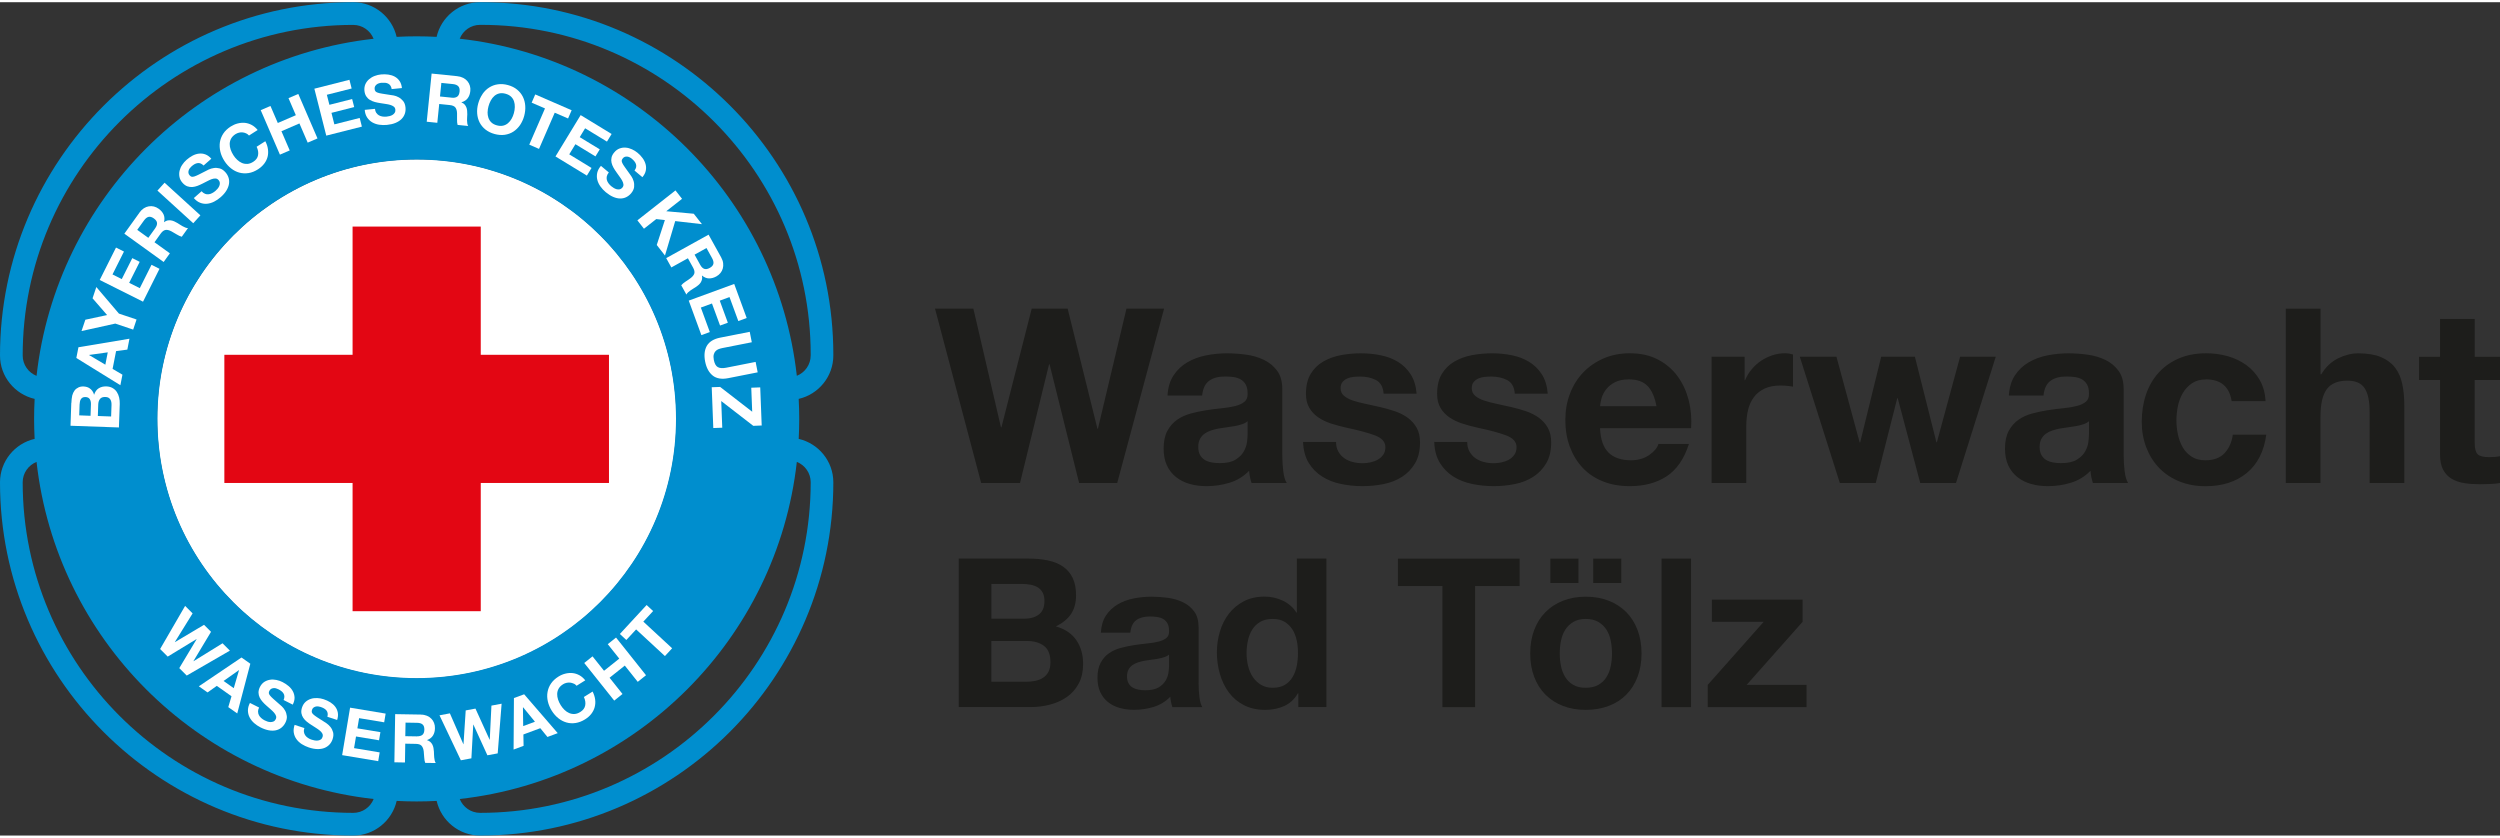 <?xml version="1.0" encoding="UTF-8"?>
<svg xmlns="http://www.w3.org/2000/svg" width="188px" height="63px" viewBox="0 0 510.24 170.08">
  <rect x="0" y="0" width="510.24" height="170.08" fill="#333333" stroke="none"/>
  <defs>
    <style>
      .j {
        fill: #008ece;
      }

      .k {
        fill: #fff;
      }

      .l {
        fill: #e30613;
      }

      .m {
        fill: #1d1d1b;
      }
    </style>
  </defs>
  <g id="a" data-name="Logo">
    <circle id="b" data-name="Hintergrund" class="k" cx="85.06" cy="85.05" r="52.99" transform="translate(-4.15 4.36) rotate(-2.87)"/>
    <path id="c" data-name="Wortmarke" class="m" d="m220.24,98.12l-6.03-24.23h-.1l-5.93,24.23h-7.93l-9.42-35.59h7.83l5.63,24.23h.1l6.18-24.23h7.33l6.08,24.52h.1l5.83-24.52h7.68l-9.57,35.59h-7.78Zm18.04-17.84c.1-1.66.52-3.04,1.25-4.14.73-1.1,1.66-1.98,2.79-2.64,1.13-.66,2.4-1.14,3.81-1.42,1.41-.28,2.83-.42,4.26-.42,1.3,0,2.61.09,3.94.27,1.33.18,2.54.54,3.64,1.07,1.1.53,1.99,1.27,2.69,2.22.7.95,1.05,2.2,1.05,3.76v13.41c0,1.16.07,2.28.2,3.34.13,1.06.37,1.86.7,2.39h-7.18c-.13-.4-.24-.8-.32-1.22-.08-.41-.14-.84-.17-1.27-1.13,1.16-2.46,1.98-3.99,2.44-1.53.47-3.09.7-4.69.7-1.23,0-2.38-.15-3.44-.45-1.06-.3-1.99-.76-2.79-1.4-.8-.63-1.42-1.43-1.87-2.39s-.67-2.11-.67-3.44c0-1.46.26-2.67.77-3.61.51-.95,1.18-1.7,1.99-2.27.81-.56,1.74-.99,2.79-1.27,1.05-.28,2.1-.51,3.17-.67,1.06-.17,2.11-.3,3.14-.4,1.03-.1,1.94-.25,2.74-.45.8-.2,1.43-.49,1.89-.87.47-.38.68-.94.65-1.67,0-.76-.12-1.37-.37-1.82-.25-.45-.58-.8-1-1.05-.42-.25-.9-.41-1.45-.5-.55-.08-1.14-.12-1.77-.12-1.4,0-2.49.3-3.29.9-.8.6-1.26,1.6-1.4,2.99h-7.08Zm16.35,5.23c-.3.27-.67.47-1.12.62-.45.15-.93.27-1.45.37-.52.1-1.06.18-1.62.25-.57.07-1.13.15-1.69.25-.53.1-1.06.23-1.57.4-.52.17-.96.39-1.35.67-.38.28-.69.64-.92,1.07-.23.43-.35.98-.35,1.64s.12,1.16.35,1.6c.23.43.55.77.95,1.02.4.25.86.42,1.4.52.53.1,1.08.15,1.65.15,1.4,0,2.47-.23,3.24-.7.76-.47,1.33-1.02,1.69-1.67.37-.65.59-1.3.67-1.97.08-.66.12-1.2.12-1.59v-2.64Zm18.52,6.21c.32.55.72,1,1.22,1.35.5.35,1.07.61,1.72.77.65.17,1.32.25,2.02.25.5,0,1.02-.06,1.57-.17.55-.12,1.05-.3,1.5-.55.45-.25.82-.58,1.12-1,.3-.41.45-.94.45-1.57,0-1.06-.71-1.86-2.12-2.39-1.41-.53-3.38-1.06-5.91-1.59-1.03-.23-2.04-.51-3.02-.82-.98-.31-1.85-.73-2.62-1.25-.76-.51-1.38-1.16-1.84-1.94-.47-.78-.7-1.74-.7-2.87,0-1.66.32-3.02.97-4.09s1.5-1.9,2.57-2.52c1.06-.61,2.26-1.05,3.59-1.3,1.33-.25,2.69-.37,4.09-.37s2.75.13,4.06.4c1.31.27,2.48.71,3.51,1.35,1.03.63,1.89,1.47,2.57,2.52.68,1.05,1.09,2.37,1.22,3.96h-6.73c-.1-1.36-.62-2.28-1.55-2.77-.93-.48-2.03-.72-3.29-.72-.4,0-.83.03-1.3.07-.47.05-.89.16-1.27.32-.38.17-.71.41-.97.72-.27.32-.4.74-.4,1.27,0,.63.23,1.15.7,1.55.46.4,1.07.72,1.82.97.75.25,1.6.47,2.57.67.96.2,1.94.42,2.94.65,1.03.23,2.04.52,3.02.85.98.33,1.85.77,2.62,1.32.76.55,1.38,1.23,1.84,2.04.47.81.7,1.82.7,3.02,0,1.69-.34,3.12-1.02,4.26-.68,1.15-1.57,2.07-2.67,2.77-1.1.7-2.35,1.19-3.76,1.47-1.41.28-2.85.42-4.31.42s-2.96-.15-4.39-.45c-1.43-.3-2.7-.8-3.81-1.5-1.11-.7-2.03-1.62-2.74-2.77-.71-1.15-1.11-2.58-1.17-4.31h6.73c0,.77.16,1.42.47,1.97Zm26.77,0c.32.55.72,1,1.22,1.35.5.35,1.07.61,1.72.77.65.17,1.32.25,2.02.25.5,0,1.02-.06,1.57-.17.55-.12,1.05-.3,1.5-.55.45-.25.82-.58,1.12-1,.3-.41.45-.94.45-1.57,0-1.06-.71-1.86-2.12-2.39-1.41-.53-3.38-1.06-5.91-1.59-1.03-.23-2.04-.51-3.02-.82-.98-.31-1.85-.73-2.62-1.25-.76-.51-1.38-1.16-1.84-1.94-.47-.78-.7-1.74-.7-2.87,0-1.66.32-3.02.97-4.09s1.5-1.9,2.57-2.52c1.06-.61,2.26-1.05,3.59-1.3,1.33-.25,2.69-.37,4.09-.37s2.75.13,4.06.4c1.31.27,2.48.71,3.51,1.35,1.03.63,1.89,1.47,2.57,2.52.68,1.05,1.09,2.37,1.22,3.96h-6.73c-.1-1.36-.62-2.28-1.55-2.77-.93-.48-2.03-.72-3.29-.72-.4,0-.83.03-1.3.07-.47.05-.89.16-1.27.32-.38.17-.71.41-.97.72-.27.32-.4.74-.4,1.27,0,.63.23,1.15.7,1.55.46.4,1.07.72,1.82.97.75.25,1.6.47,2.57.67.96.2,1.94.42,2.94.65,1.03.23,2.04.52,3.02.85.98.33,1.85.77,2.62,1.32.76.55,1.38,1.23,1.84,2.04.47.81.7,1.82.7,3.02,0,1.69-.34,3.12-1.02,4.26-.68,1.15-1.57,2.07-2.67,2.77-1.1.7-2.35,1.19-3.76,1.47-1.41.28-2.85.42-4.31.42s-2.96-.15-4.39-.45c-1.43-.3-2.7-.8-3.81-1.5-1.11-.7-2.03-1.62-2.74-2.77-.71-1.15-1.11-2.58-1.17-4.31h6.73c0,.77.16,1.42.47,1.97Zm28.39.22c1.06,1.03,2.59,1.55,4.59,1.55,1.43,0,2.66-.36,3.69-1.07,1.03-.71,1.66-1.47,1.89-2.27h6.23c-1,3.09-2.53,5.3-4.59,6.63-2.06,1.33-4.55,1.99-7.48,1.99-2.03,0-3.86-.32-5.48-.97-1.63-.65-3.01-1.57-4.14-2.77-1.13-1.2-2-2.63-2.62-4.29-.62-1.66-.92-3.49-.92-5.48s.32-3.72.95-5.38c.63-1.66,1.53-3.1,2.69-4.31,1.16-1.21,2.55-2.17,4.16-2.87,1.61-.7,3.4-1.05,5.36-1.05,2.19,0,4.1.42,5.73,1.27,1.63.85,2.97,1.99,4.01,3.41,1.05,1.43,1.8,3.06,2.27,4.88.47,1.83.63,3.74.5,5.73h-18.59c.1,2.29.68,3.95,1.74,4.98Zm8-13.56c-.85-.93-2.14-1.4-3.86-1.4-1.13,0-2.07.19-2.82.57-.75.38-1.35.86-1.79,1.42-.45.57-.76,1.16-.95,1.79-.18.63-.29,1.2-.32,1.69h11.51c-.33-1.79-.92-3.16-1.77-4.09Zm19.76-6.03v4.78h.1c.33-.8.78-1.54,1.35-2.22.56-.68,1.21-1.26,1.94-1.75.73-.48,1.51-.85,2.34-1.12.83-.27,1.69-.4,2.59-.4.46,0,.98.08,1.55.25v6.58c-.33-.07-.73-.12-1.2-.17-.47-.05-.91-.07-1.35-.07-1.3,0-2.39.22-3.29.65-.9.43-1.62,1.02-2.17,1.77-.55.75-.94,1.62-1.17,2.62-.23,1-.35,2.08-.35,3.24v11.61h-7.08v-25.77h6.73Zm35.84,25.77l-4.59-17.3h-.1l-4.39,17.3h-7.33l-8.17-25.77h7.48l4.74,17.5h.1l4.29-17.5h6.88l4.39,17.45h.1l4.74-17.45h7.28l-8.12,25.77h-7.28Zm18.09-17.84c.1-1.66.52-3.04,1.25-4.14.73-1.1,1.66-1.98,2.79-2.64,1.13-.66,2.4-1.14,3.81-1.42,1.41-.28,2.83-.42,4.26-.42,1.3,0,2.61.09,3.94.27,1.33.18,2.54.54,3.64,1.07,1.1.53,1.99,1.27,2.69,2.22.7.95,1.05,2.2,1.05,3.76v13.41c0,1.16.07,2.28.2,3.34.13,1.06.37,1.86.7,2.39h-7.18c-.13-.4-.24-.8-.32-1.22-.08-.41-.14-.84-.17-1.27-1.13,1.16-2.46,1.98-3.99,2.44-1.53.47-3.09.7-4.69.7-1.23,0-2.38-.15-3.44-.45-1.06-.3-1.99-.76-2.79-1.4-.8-.63-1.42-1.43-1.87-2.39s-.67-2.11-.67-3.44c0-1.46.26-2.67.77-3.61.51-.95,1.18-1.7,1.99-2.27.81-.56,1.74-.99,2.79-1.27,1.05-.28,2.1-.51,3.17-.67,1.06-.17,2.11-.3,3.14-.4,1.03-.1,1.94-.25,2.74-.45.8-.2,1.43-.49,1.89-.87.47-.38.68-.94.65-1.67,0-.76-.12-1.37-.37-1.82-.25-.45-.58-.8-1-1.05-.42-.25-.9-.41-1.45-.5-.55-.08-1.14-.12-1.77-.12-1.4,0-2.49.3-3.29.9-.8.6-1.26,1.6-1.4,2.99h-7.08Zm16.35,5.23c-.3.27-.67.47-1.12.62-.45.15-.93.27-1.45.37-.52.1-1.06.18-1.62.25-.57.07-1.13.15-1.69.25-.53.1-1.06.23-1.57.4-.52.17-.96.39-1.35.67-.38.28-.69.64-.92,1.07-.23.43-.35.98-.35,1.64s.12,1.16.35,1.6c.23.43.55.77.95,1.02.4.25.86.42,1.4.52.53.1,1.08.15,1.65.15,1.4,0,2.47-.23,3.24-.7.76-.47,1.33-1.02,1.69-1.67.37-.65.59-1.3.67-1.97.08-.66.12-1.2.12-1.59v-2.64Zm23.88-8.52c-1.13,0-2.08.26-2.84.77s-1.39,1.18-1.87,1.99c-.48.81-.82,1.71-1.02,2.69-.2.98-.3,1.95-.3,2.92s.1,1.88.3,2.84c.2.96.52,1.84.97,2.62.45.78,1.05,1.42,1.82,1.92.76.5,1.69.75,2.79.75,1.7,0,3-.47,3.91-1.42.91-.95,1.49-2.22,1.72-3.81h6.83c-.47,3.42-1.79,6.03-3.99,7.83s-5,2.69-8.42,2.69c-1.93,0-3.7-.32-5.31-.97-1.61-.65-2.98-1.55-4.11-2.72-1.13-1.16-2.01-2.55-2.64-4.16-.63-1.61-.95-3.38-.95-5.31s.29-3.85.87-5.56c.58-1.71,1.44-3.19,2.57-4.44,1.13-1.25,2.51-2.22,4.14-2.92,1.63-.7,3.49-1.05,5.58-1.05,1.53,0,3,.2,4.41.6,1.41.4,2.67,1.01,3.79,1.82,1.11.81,2.02,1.83,2.72,3.04.7,1.21,1.1,2.65,1.2,4.31h-6.93c-.47-2.96-2.21-4.44-5.23-4.44Zm23.38-14.45v13.41h.15c.9-1.5,2.04-2.58,3.44-3.27,1.4-.68,2.76-1.02,4.09-1.02,1.89,0,3.45.26,4.66.77,1.21.52,2.17,1.23,2.87,2.14.7.91,1.19,2.03,1.47,3.34.28,1.31.42,2.77.42,4.36v15.85h-7.08v-14.55c0-2.13-.33-3.71-1-4.76-.67-1.05-1.84-1.57-3.54-1.57-1.93,0-3.32.57-4.19,1.72-.86,1.15-1.3,3.03-1.3,5.66v13.51h-7.08v-35.59h7.08Zm36.64,9.82v4.74h-5.18v12.76c0,1.2.2,1.99.6,2.39.4.4,1.2.6,2.39.6.4,0,.78-.02,1.15-.05.37-.03.71-.08,1.05-.15v5.48c-.6.1-1.26.17-1.99.2-.73.03-1.45.05-2.14.05-1.1,0-2.14-.07-3.12-.22-.98-.15-1.84-.44-2.59-.87s-1.34-1.05-1.77-1.84c-.43-.8-.65-1.84-.65-3.14v-15.2h-4.29v-4.74h4.29v-7.73h7.08v7.73h5.18Z"/>
    <polygon id="d" data-name="Kreuz" class="l" points="124.29 71.96 98.12 71.96 98.12 45.79 71.96 45.79 71.96 71.96 45.79 71.96 45.79 98.12 71.96 98.12 71.96 124.29 98.12 124.29 98.12 98.12 124.29 98.12 124.29 71.96"/>
    <path id="e" data-name="Ring" class="j" d="m170.08,72.09v-.18C170.08,32.26,137.82,0,98.16,0h-.18c-4.32,0-7.94,3.03-8.87,7.07-1.35-.07-2.71-.11-4.08-.11s-2.73.04-4.08.11c-.93-4.04-4.55-7.07-8.87-7.07C32.34,0,0,32.34,0,72.09c0,4.32,3.03,7.94,7.07,8.87-.07,1.35-.11,2.71-.11,4.08s.04,2.73.11,4.08c-4.04.93-7.07,4.55-7.07,8.87,0,39.75,32.34,72.09,72.09,72.09,4.32,0,7.94-3.03,8.87-7.07,1.35.07,2.71.11,4.08.11s2.73-.04,4.08-.11c.93,4.04,4.55,7.07,8.87,7.07,39.75,0,72.09-32.34,72.09-72.09,0-4.32-3.03-7.94-7.07-8.87.07-1.35.11-2.71.11-4.08s-.04-2.73-.11-4.08c4.04-.93,7.07-4.55,7.07-8.87Zm-165.45,0C4.63,34.89,34.89,4.63,72.09,4.63c1.89,0,3.5,1.18,4.16,2.83C40.15,11.5,11.5,40.15,7.46,76.26c-1.66-.66-2.83-2.27-2.83-4.16Zm67.47,93.36c-37.2,0-67.47-30.27-67.47-67.47,0-1.89,1.18-3.5,2.83-4.16,4.04,36.1,32.7,64.76,68.8,68.8-.66,1.66-2.27,2.83-4.16,2.83Zm12.95-27.5c-29.23,0-52.92-23.69-52.92-52.92s23.69-52.92,52.92-52.92,52.92,23.69,52.92,52.92-23.69,52.92-52.92,52.92Zm80.41-39.97c0,37.2-30.27,67.47-67.47,67.47-1.89,0-3.5-1.18-4.16-2.83,36.1-4.04,64.76-32.7,68.8-68.8,1.66.66,2.83,2.27,2.83,4.16Zm0-25.89c0,1.89-1.18,3.5-2.83,4.16-4.04-36.1-32.7-64.76-68.8-68.8.66-1.66,2.27-2.83,4.16-2.83h.18c37.1,0,67.29,30.19,67.29,67.29v.18Z"/>
    <g id="f" data-name="Wasserwacht">
      <path class="k" d="m36.59,135.91l3.54-5.91-.02-.02-5.88,3.58-1.55-1.55,5.1-8.8,1.53,1.53-3.62,5.84.02.02,5.93-3.53,1.43,1.43-3.59,5.98.02.02,5.92-3.66,1.5,1.5-8.81,5.09-1.52-1.52Z"/>
      <path class="k" d="m51.09,135.01l-2.67,10.15-1.83-1.29.66-2.22-3-2.12-1.89,1.34-1.78-1.25,8.71-5.88,1.81,1.28Zm-3.38,4.99l1.07-3.66-.02-.02-3.13,2.21,2.08,1.47Z"/>
      <path class="k" d="m52.67,144.79c0,.26.06.5.17.71.11.22.27.41.48.6s.44.34.69.47c.17.09.36.17.57.24.21.07.42.11.64.11.21,0,.41-.04.6-.12.19-.08.34-.24.45-.46.12-.24.14-.47.06-.69-.08-.22-.21-.45-.41-.67-.2-.22-.43-.45-.7-.68-.27-.23-.55-.47-.82-.72-.29-.25-.55-.51-.8-.79-.25-.28-.45-.57-.6-.88-.15-.31-.23-.65-.24-1.01,0-.36.09-.74.29-1.14.23-.45.52-.79.88-1.03.36-.23.75-.38,1.17-.45s.86-.05,1.31.04c.45.09.87.24,1.26.44.46.23.87.51,1.24.82.37.32.66.67.87,1.07.21.39.32.82.34,1.27.01.45-.11.93-.37,1.44l-1.87-.94c.12-.27.17-.52.16-.74,0-.22-.06-.42-.17-.59-.11-.18-.25-.34-.43-.48-.18-.14-.39-.27-.63-.39-.16-.08-.32-.14-.49-.19-.17-.05-.34-.06-.51-.04-.17.02-.32.07-.47.15-.14.08-.26.22-.36.4-.09.17-.12.33-.11.47s.09.3.24.49c.15.19.37.41.66.67.29.26.68.6,1.16,1.02.15.12.34.29.59.52.25.23.47.52.66.85.19.33.31.71.36,1.13.05.42-.05.88-.3,1.37-.2.4-.47.73-.8,1-.33.27-.71.44-1.14.54-.43.09-.91.1-1.44,0s-1.09-.29-1.68-.59c-.48-.24-.92-.54-1.32-.89-.39-.35-.7-.74-.92-1.17-.22-.43-.33-.89-.34-1.39,0-.5.13-1.01.41-1.55l1.87.94c-.15.29-.22.57-.22.83Z"/>
      <path class="k" d="m62.04,148.97c.04.26.13.48.28.68.14.2.33.37.56.52.23.15.48.27.75.35.18.06.38.11.6.15s.43.04.65.02.4-.1.58-.21.3-.29.37-.52c.08-.25.07-.48-.04-.69-.11-.21-.28-.41-.51-.6s-.49-.38-.8-.57c-.31-.19-.61-.38-.92-.59-.32-.2-.63-.42-.92-.65-.29-.23-.53-.49-.73-.78-.2-.29-.33-.61-.39-.96-.06-.35-.02-.74.12-1.17.16-.48.4-.86.72-1.15.32-.29.69-.49,1.09-.62s.84-.18,1.3-.16c.46.02.89.1,1.31.24.49.16.94.37,1.35.62.41.26.75.56,1.02.92.27.36.44.76.52,1.21.08.45.03.94-.14,1.48l-1.99-.65c.07-.28.09-.54.05-.75-.04-.22-.13-.4-.26-.56s-.3-.29-.5-.41c-.2-.11-.43-.21-.68-.29-.17-.05-.34-.09-.51-.11-.18-.02-.35,0-.51.04-.16.04-.31.12-.44.22-.13.1-.23.25-.29.45-.06.18-.07.34-.04.48s.14.29.31.45c.17.16.43.35.76.57.33.21.76.49,1.3.83.16.09.38.23.66.43s.54.44.78.74c.24.3.42.66.53,1.06.11.41.08.87-.09,1.4-.14.43-.35.8-.64,1.11-.29.31-.64.55-1.05.71-.41.16-.89.23-1.42.22s-1.12-.12-1.75-.33c-.51-.17-.99-.4-1.44-.68-.44-.28-.8-.62-1.09-1.02s-.46-.83-.54-1.32c-.08-.49-.02-1.02.17-1.59l1.99.65c-.1.31-.13.6-.09.85Z"/>
      <path class="k" d="m78.71,145.18l-.3,1.79-5.12-.85-.35,2.08,4.7.78-.28,1.66-4.7-.78-.4,2.38,5.23.87-.3,1.79-7.36-1.23,1.62-9.69,7.25,1.21Z"/>
      <path class="k" d="m85.94,145.4c.44,0,.84.09,1.19.23s.65.35.9.6c.25.25.44.54.56.87.13.33.19.68.18,1.06,0,.58-.14,1.08-.39,1.49s-.65.73-1.21.94v.03c.26.08.48.19.65.35.17.15.31.34.42.54.11.21.18.44.23.69.05.25.08.5.09.74,0,.16.01.34.02.55,0,.21.02.43.04.65.02.22.05.43.1.63s.12.37.22.51l-2.16-.03c-.11-.31-.18-.69-.2-1.12s-.05-.84-.1-1.24c-.06-.51-.22-.89-.45-1.14s-.62-.37-1.16-.38l-2.16-.04-.06,3.84-2.16-.04.16-9.83,5.3.09Zm-.84,4.43c.49,0,.87-.1,1.12-.31s.38-.57.39-1.07c0-.48-.11-.82-.36-1.04s-.61-.33-1.11-.34l-2.37-.04-.05,2.77,2.37.04Z"/>
      <path class="k" d="m99.48,153.71l-2.86-6.27h-.03s-.38,6.88-.38,6.88l-2.15.4-4.36-9.18,2.12-.4,2.75,6.29h.03s.45-6.89.45-6.89l1.99-.37,2.89,6.35h.03s.34-6.96.34-6.96l2.08-.39-.8,10.14-2.11.39Z"/>
      <path class="k" d="m106.97,141.24l6.86,7.94-2.1.78-1.46-1.79-3.45,1.28.04,2.32-2.04.76.07-10.51,2.08-.77Zm2.21,5.61l-2.42-2.95h-.03s.05,3.84.05,3.84l2.39-.89Z"/>
      <path class="k" d="m117.09,139.08c-.22-.11-.45-.18-.7-.21s-.49-.02-.75.04c-.25.05-.49.15-.72.29-.41.26-.71.56-.9.89-.19.34-.29.7-.3,1.08-.01.38.05.77.18,1.16.13.39.31.77.54,1.14.22.35.47.67.76.95.29.28.6.5.95.65.34.15.71.22,1.1.2s.79-.16,1.2-.42c.56-.35.89-.79.99-1.33s.01-1.11-.27-1.72l1.78-1.11c.28.55.45,1.1.52,1.64s.03,1.06-.1,1.55c-.13.49-.37.95-.7,1.38-.33.42-.75.79-1.27,1.11-.64.4-1.28.64-1.93.74-.65.1-1.27.06-1.86-.11s-1.15-.46-1.66-.87c-.51-.41-.96-.92-1.34-1.53-.39-.62-.65-1.26-.8-1.91-.15-.65-.17-1.28-.06-1.9s.34-1.2.71-1.74.87-1.01,1.51-1.41c.46-.29.93-.49,1.43-.61.49-.12.98-.16,1.46-.11.48.05.94.2,1.39.44.44.24.84.59,1.2,1.04l-1.77,1.11c-.16-.19-.35-.34-.57-.45Z"/>
      <path class="k" d="m120.93,133.5l2.35,2.95,3.11-2.48-2.35-2.95,1.69-1.35,6.12,7.69-1.69,1.35-2.64-3.32-3.11,2.48,2.64,3.32-1.69,1.35-6.12-7.68,1.69-1.35Z"/>
      <path class="k" d="m127.84,130.17l-1.33-1.23,5.46-5.91,1.33,1.23-2,2.16,5.88,5.44-1.47,1.59-5.88-5.44-2,2.16Z"/>
    </g>
    <g id="g" data-name="BRK">
      <path id="h" data-name="B" class="k" d="m14.57,81.78c.02-.47.07-1.1.17-1.5.1-.4.27-.74.47-1.02.2-.28.48-.49.8-.64s.66-.22,1.12-.19c1.78.11,2.07,1.7,2.07,1.7.2-.6.49-1.05.94-1.33.45-.28.96-.41,1.57-.39.5.02.93.13,1.28.34.36.21.65.48.86.81.22.34.38.72.47,1.14s.14.86.12,1.3l-.17,4.79-9.88-.35.16-4.65Zm3.99.26c.01-.42-.07-.76-.24-1.03-.17-.27-.47-.42-.89-.43-.23,0-.42.03-.57.11-.15.08-.27.2-.36.34-.09.14-.15.31-.19.51-.04.19-.06.39-.07.6l-.07,2.18,2.31.09.08-2.36Zm4.2.18c0-.21,0-.42-.04-.61-.04-.19-.1-.37-.19-.52-.09-.15-.22-.27-.38-.37-.16-.09-.37-.15-.63-.15-.51-.02-.87.11-1.1.39-.23.28-.35.65-.37,1.12l-.08,2.37,2.71.1.08-2.32Z"/>
      <path class="k" d="m16.01,70.42l10.41-1.74-.43,2.22-2.3.31-.71,3.63,2.01,1.18-.42,2.15-8.99-5.56.43-2.19Zm5.98,1.04l-3.8.53v.03s3.31,1.96,3.31,1.96l.49-2.52Z"/>
      <path class="k" d="m16.64,67.11l.78-2.31,4.44-.95-2.97-3.42.77-2.3,4.61,5.42,3.6,1.21-.69,2.06-3.65-1.23-6.88,1.52Z"/>
      <path class="k" d="m23.67,50.07l1.63.82-2.34,4.67,1.89.95,2.15-4.28,1.51.76-2.15,4.28,2.17,1.09,2.39-4.77,1.63.82-3.36,6.71-8.84-4.43,3.32-6.61Z"/>
      <path class="k" d="m28.48,42.91c.26-.36.55-.64.87-.85.32-.21.66-.34,1.01-.4.35-.06.7-.05,1.04.03.34.08.67.24.98.46.47.34.81.73,1.01,1.18.2.45.23.96.09,1.54l.02.02c.22-.17.44-.29.66-.34.23-.05.46-.06.69-.03.23.03.47.1.7.2s.45.22.67.35c.13.09.29.19.47.3s.36.23.56.34c.19.11.39.2.58.28.19.08.37.11.54.11l-1.27,1.77c-.32-.09-.67-.25-1.04-.48-.37-.23-.73-.44-1.08-.63-.46-.24-.86-.34-1.2-.28s-.66.3-.98.74l-1.27,1.77,3.14,2.26-1.27,1.77-8.02-5.78,3.11-4.33Zm3.18,3.24c.29-.4.42-.77.39-1.1s-.25-.64-.66-.93c-.39-.28-.75-.38-1.07-.31-.32.08-.63.32-.92.72l-1.39,1.93,2.26,1.63,1.39-1.93Z"/>
      <path class="k" d="m33.59,36.84l7.31,6.66-1.46,1.61-7.31-6.66,1.46-1.61Z"/>
      <path class="k" d="m41.83,39.1c.24.09.48.13.73.1.24-.02.49-.1.73-.23.25-.13.48-.28.69-.47.15-.13.29-.28.44-.45.14-.17.26-.36.34-.55.08-.2.12-.4.11-.61-.01-.21-.1-.4-.26-.59-.18-.2-.38-.31-.62-.32-.24-.01-.5.03-.78.13-.28.1-.58.24-.9.41-.32.17-.65.34-.98.5-.34.17-.68.33-1.03.46-.35.13-.7.21-1.05.24-.35.02-.69-.03-1.03-.15-.34-.13-.66-.36-.96-.7-.34-.38-.55-.78-.63-1.21-.08-.42-.08-.84.02-1.26s.27-.82.53-1.2c.25-.38.54-.72.88-1.02.39-.34.8-.63,1.23-.86.43-.23.87-.37,1.32-.42.45-.05.89,0,1.31.16.43.16.83.45,1.21.88l-1.58,1.39c-.21-.21-.42-.35-.63-.43-.21-.08-.42-.1-.62-.06-.21.03-.41.11-.61.22-.2.12-.4.26-.6.44-.13.12-.25.25-.36.39-.11.14-.18.3-.23.46-.05.16-.06.33-.04.49.02.16.1.33.24.49.13.15.26.24.39.28.13.04.32.03.55-.04s.52-.19.88-.37.81-.41,1.38-.7c.16-.09.4-.21.71-.36.31-.15.66-.24,1.04-.3s.78-.03,1.19.08c.41.11.8.37,1.17.79.3.34.51.71.64,1.12s.15.83.08,1.27c-.07.44-.25.89-.53,1.35-.28.46-.67.91-1.18,1.35-.41.36-.85.66-1.32.9s-.95.38-1.43.43c-.48.05-.96-.02-1.42-.2-.47-.18-.9-.5-1.29-.96l1.58-1.39c.22.25.45.42.69.51Z"/>
      <path class="k" d="m50.24,26.77c-.22-.1-.46-.17-.7-.2-.25-.03-.5-.01-.75.05-.25.06-.49.16-.72.3-.41.26-.71.57-.9.91-.19.34-.28.71-.29,1.09,0,.38.06.77.2,1.17.14.39.32.77.56,1.14.22.35.48.66.78.94s.61.49.96.64c.35.15.72.21,1.11.19.39-.02.79-.17,1.2-.43.56-.36.89-.81.98-1.35.1-.54,0-1.12-.29-1.72l1.77-1.13c.29.55.47,1.1.54,1.64.07.54.05,1.07-.08,1.56-.13.5-.36.96-.69,1.39-.33.43-.75.81-1.26,1.14-.64.41-1.28.67-1.93.77-.65.1-1.28.07-1.88-.09-.6-.16-1.16-.45-1.68-.86-.52-.4-.98-.91-1.37-1.52-.4-.62-.68-1.26-.83-1.91-.15-.65-.18-1.29-.09-1.91.1-.62.33-1.21.69-1.76.36-.55.87-1.03,1.5-1.44.46-.29.93-.5,1.43-.63.49-.13.98-.17,1.47-.13.48.05.95.19,1.4.43.45.24.85.58,1.22,1.03l-1.77,1.13c-.16-.19-.36-.34-.58-.44Z"/>
      <path class="k" d="m55.2,21.17l1.5,3.48,3.68-1.59-1.5-3.48,2-.86,3.92,9.08-2,.86-1.69-3.92-3.67,1.59,1.69,3.92-2,.86-3.92-9.08,2-.86Z"/>
      <path class="k" d="m71.32,15.84l.45,1.77-5.06,1.28.52,2.05,4.64-1.18.42,1.64-4.64,1.18.59,2.35,5.17-1.31.45,1.77-7.27,1.84-2.43-9.58,7.17-1.82Z"/>
      <path class="k" d="m76.8,22.57c.14.22.32.39.53.51.21.12.45.21.73.25.27.04.55.05.84.02.19-.02.4-.06.62-.11.22-.05.42-.14.6-.25.18-.11.33-.25.44-.43.11-.17.16-.38.13-.63-.03-.27-.13-.47-.32-.62s-.42-.26-.71-.35-.61-.15-.97-.2c-.36-.05-.72-.11-1.09-.17-.38-.06-.75-.13-1.11-.23s-.69-.24-.99-.42c-.3-.18-.55-.43-.75-.73-.2-.3-.32-.68-.37-1.13-.05-.5.02-.95.19-1.35.18-.39.43-.73.76-1.01.33-.28.7-.51,1.13-.67.43-.16.86-.27,1.31-.31.51-.05,1.01-.04,1.5.03.48.07.92.21,1.32.43.39.22.72.52.97.9.26.38.41.85.47,1.42l-2.09.21c-.05-.29-.13-.53-.26-.71-.13-.18-.28-.32-.47-.41-.19-.09-.39-.15-.62-.17-.23-.02-.48-.02-.74,0-.17.02-.35.05-.52.11-.17.05-.32.13-.46.24s-.24.23-.32.38-.11.33-.09.54c.02.19.07.35.16.46.08.11.24.21.47.29.23.08.53.15.93.21.39.06.9.14,1.53.24.19.02.45.06.79.12.34.06.68.19,1.02.37.34.18.65.44.92.77.27.33.43.77.48,1.32.04.45,0,.88-.14,1.28-.14.4-.36.76-.68,1.08-.32.31-.72.57-1.22.78-.49.21-1.08.34-1.75.41-.54.05-1.07.04-1.6-.04-.52-.08-.99-.25-1.41-.49-.42-.25-.76-.58-1.04-1-.27-.42-.44-.93-.48-1.54l2.09-.21c.03.33.12.6.26.82Z"/>
      <path class="k" d="m93.39,15.12c.44.04.83.16,1.17.33.34.18.62.4.85.68.23.27.39.58.49.92.1.34.13.7.09,1.07-.06.58-.23,1.07-.52,1.46-.29.4-.72.68-1.29.84v.03c.26.1.47.24.62.4.16.17.28.36.37.58.09.22.15.45.17.71.03.25.04.5.03.75,0,.16-.02.34-.03.55-.01.21-.02.43-.02.65s.02.44.05.64c.03.2.09.38.18.53l-2.16-.22c-.09-.32-.12-.7-.11-1.14.02-.43.02-.85,0-1.25-.02-.52-.14-.91-.35-1.18-.21-.26-.59-.42-1.13-.48l-2.16-.22-.39,3.84-2.16-.22,1-9.83,5.3.54Zm-1.22,4.37c.5.05.88-.02,1.15-.22.27-.19.43-.54.48-1.04.05-.48-.04-.84-.27-1.08s-.59-.39-1.08-.44l-2.37-.24-.28,2.77,2.37.24Z"/>
      <path class="k" d="m98.46,18.76c.38-.55.83-1,1.36-1.34.53-.34,1.12-.57,1.77-.66.65-.1,1.35-.05,2.08.15.74.2,1.36.51,1.87.93.51.42.9.91,1.18,1.47.27.56.44,1.18.48,1.85.05.67-.03,1.36-.22,2.07-.19.69-.48,1.31-.85,1.86-.38.54-.83.98-1.35,1.32-.52.34-1.11.55-1.76.65-.65.09-1.34.04-2.08-.16-.73-.2-1.35-.51-1.87-.92-.51-.41-.91-.9-1.19-1.45-.28-.56-.44-1.16-.49-1.82-.05-.66.02-1.34.21-2.03.2-.71.48-1.34.86-1.89Zm1.05,3.68c0,.4.05.79.17,1.14.12.36.32.68.6.95.28.27.65.47,1.13.6.47.13.9.15,1.28.06.38-.09.71-.26,1-.51.29-.25.53-.55.73-.9.2-.35.35-.73.46-1.13.12-.42.18-.84.19-1.25.01-.42-.04-.81-.16-1.17-.12-.36-.32-.68-.6-.95-.28-.27-.66-.47-1.13-.6-.47-.13-.9-.15-1.28-.06s-.71.26-1,.51c-.29.25-.53.56-.73.93-.2.37-.36.76-.47,1.18-.11.4-.17.8-.18,1.21Z"/>
      <path class="k" d="m108.51,20.5l.73-1.68,7.43,3.23-.73,1.68-2.72-1.18-3.21,7.39-1.99-.87,3.21-7.39-2.72-1.18Z"/>
      <path class="k" d="m124.83,26.89l-.95,1.56-4.46-2.72-1.1,1.81,4.09,2.49-.88,1.44-4.09-2.49-1.26,2.07,4.55,2.78-.95,1.56-6.41-3.91,5.14-8.44,6.31,3.85Z"/>
      <path class="k" d="m123.85,35.51c-.06.25-.05.5,0,.74.06.24.17.47.33.69.16.22.35.43.57.61.15.12.32.25.51.36.19.12.39.2.6.26.21.05.41.06.62.02.2-.04.38-.16.54-.35.17-.2.25-.43.22-.66-.03-.24-.11-.49-.25-.75-.14-.26-.32-.54-.54-.83-.22-.29-.43-.59-.64-.9-.22-.31-.43-.62-.61-.95s-.31-.66-.39-1c-.08-.34-.08-.69,0-1.04.07-.35.25-.7.55-1.05.32-.39.69-.66,1.1-.81.41-.15.82-.21,1.25-.17.43.03.85.15,1.27.34.42.19.8.43,1.14.71.4.33.74.69,1.03,1.09.29.39.49.81.61,1.24.12.43.13.88.04,1.32-.09.45-.32.89-.69,1.33l-1.61-1.35c.17-.24.28-.47.33-.68.04-.22.03-.42-.03-.62-.06-.2-.17-.39-.31-.57-.14-.18-.32-.36-.52-.53-.13-.11-.28-.21-.44-.29-.16-.08-.32-.14-.49-.16-.17-.02-.33,0-.49.04-.16.05-.31.15-.44.32-.12.15-.2.29-.22.43-.02.14.02.32.12.53.1.22.27.49.5.81.23.32.53.74.9,1.26.12.15.27.36.46.65.19.28.34.61.45.98.11.37.14.77.1,1.19-.05.42-.25.85-.6,1.27-.29.35-.63.61-1.01.8s-.8.28-1.24.27c-.45,0-.92-.11-1.41-.32-.49-.21-1-.53-1.52-.96-.42-.35-.78-.74-1.09-1.17-.31-.43-.52-.88-.64-1.35-.12-.47-.12-.95-.02-1.44.11-.49.36-.96.76-1.42l1.61,1.35c-.21.26-.35.51-.4.76Z"/>
      <path class="k" d="m139.2,40.13l-3.22,2.53,5.61.51,1.68,2.13-5.46-.63-2.09,7.03-1.68-2.15,1.66-5.09-1.76-.2-2.51,1.97-1.34-1.71,7.77-6.11,1.34,1.71Z"/>
      <path class="k" d="m147.2,52.11c.21.39.35.77.39,1.15.05.38.02.74-.07,1.08-.09.34-.25.65-.48.93-.22.28-.5.5-.83.69-.51.28-1.01.42-1.5.41-.49,0-.97-.2-1.43-.58h-.02c.06.28.07.53.02.76-.05.23-.14.44-.26.64s-.29.38-.48.54c-.19.16-.39.32-.6.45-.13.08-.29.18-.47.29s-.36.23-.55.36c-.18.13-.35.26-.5.4s-.26.29-.33.44l-1.05-1.9c.22-.26.51-.5.87-.74.37-.23.71-.47,1.03-.71.42-.31.67-.64.77-.96.09-.33,0-.73-.26-1.2l-1.05-1.9-3.38,1.87-1.05-1.9,8.65-4.79,2.58,4.66Zm-4.29,1.49c.24.44.52.71.83.82.31.11.69.05,1.13-.2.42-.23.66-.51.73-.83.07-.32-.02-.7-.26-1.14l-1.15-2.08-2.43,1.35,1.15,2.08Z"/>
      <path class="k" d="m152.4,64.45l-1.71.63-1.8-4.9-1.99.73,1.65,4.5-1.59.58-1.65-4.5-2.27.83,1.83,5-1.72.63-2.58-7.05,9.28-3.4,2.54,6.94Z"/>
      <path class="k" d="m145.48,76.21c-.78-.61-1.3-1.56-1.56-2.85-.26-1.31-.14-2.39.35-3.24.49-.84,1.4-1.4,2.72-1.66l6.03-1.19.42,2.13-6.03,1.19c-.26.05-.52.13-.76.22s-.45.23-.62.42c-.17.18-.29.42-.36.7-.07.28-.06.64.02,1.08.15.76.42,1.25.82,1.47.4.22.96.26,1.68.12l6.03-1.19.42,2.13-6.03,1.19c-1.31.26-2.36.08-3.14-.52Z"/>
      <path class="k" d="m153.52,83.56l-.19-4.88,1.83-.07.3,7.78-1.72.07-6.54-5.06.21,5.44-1.83.07-.32-8.33,1.72-.06,6.54,5.06Z"/>
    </g>
  </g>
  <g id="i" data-name="Text">
    <g>
      <path class="m" d="m209.94,113.55c1.44,0,2.76.13,3.95.38s2.21.67,3.06,1.25,1.51,1.35,1.97,2.31c.47.96.7,2.15.7,3.57,0,1.53-.35,2.8-1.04,3.82-.69,1.02-1.72,1.85-3.08,2.51,1.87.54,3.26,1.48,4.18,2.82.92,1.34,1.38,2.97,1.38,4.86,0,1.53-.3,2.85-.89,3.97s-1.39,2.03-2.4,2.74c-1.01.71-2.15,1.23-3.44,1.57-1.29.34-2.61.51-3.97.51h-14.69v-30.32h14.27Zm-.85,12.27c1.19,0,2.17-.28,2.93-.85.76-.57,1.15-1.49,1.15-2.76,0-.71-.13-1.29-.38-1.74-.25-.45-.59-.81-1.02-1.06-.42-.25-.91-.43-1.47-.53-.55-.1-1.12-.15-1.72-.15h-6.24v7.09h6.75Zm.38,12.87c.65,0,1.27-.06,1.87-.19.59-.13,1.12-.34,1.57-.64.45-.3.81-.7,1.08-1.21.27-.51.4-1.16.4-1.95,0-1.56-.44-2.67-1.32-3.33s-2.04-1-3.48-1h-7.26v8.32h7.13Z"/>
      <path class="m" d="m224.68,128.67c.08-1.42.44-2.59,1.06-3.52.62-.93,1.42-1.68,2.38-2.25.96-.57,2.04-.97,3.25-1.21,1.2-.24,2.41-.36,3.63-.36,1.1,0,2.22.08,3.35.23,1.13.16,2.17.46,3.1.91s1.7,1.08,2.29,1.89c.59.81.89,1.88.89,3.21v11.42c0,.99.06,1.94.17,2.84.11.91.31,1.59.59,2.04h-6.11c-.11-.34-.21-.69-.28-1.04-.07-.35-.12-.71-.15-1.08-.96.99-2.1,1.68-3.4,2.08-1.3.4-2.63.59-3.99.59-1.05,0-2.02-.13-2.93-.38-.91-.25-1.7-.65-2.38-1.19-.68-.54-1.21-1.22-1.59-2.04-.38-.82-.57-1.8-.57-2.93,0-1.25.22-2.27.66-3.08.44-.81,1-1.45,1.7-1.93.69-.48,1.49-.84,2.38-1.08s1.79-.43,2.7-.57c.91-.14,1.8-.25,2.68-.34.88-.08,1.66-.21,2.33-.38.68-.17,1.22-.42,1.61-.74.4-.33.58-.8.55-1.42,0-.65-.11-1.17-.32-1.55s-.5-.68-.85-.89c-.35-.21-.76-.35-1.23-.42-.47-.07-.97-.11-1.51-.11-1.19,0-2.12.25-2.8.76-.68.51-1.08,1.36-1.19,2.55h-6.03Zm13.93,4.46c-.25.23-.57.4-.96.53-.38.13-.79.23-1.23.32-.44.08-.9.16-1.38.21-.48.06-.96.13-1.44.21-.45.08-.9.2-1.34.34-.44.14-.82.33-1.15.57-.33.24-.59.54-.79.91-.2.37-.3.84-.3,1.4s.1.99.3,1.36c.2.37.47.66.81.87.34.21.74.36,1.19.45.45.08.92.13,1.4.13,1.19,0,2.11-.2,2.76-.59.65-.4,1.13-.87,1.44-1.42.31-.55.5-1.11.57-1.68.07-.57.11-1.02.11-1.36v-2.25Z"/>
      <path class="m" d="m264.89,141.07c-.71,1.19-1.63,2.05-2.78,2.57s-2.44.79-3.89.79c-1.64,0-3.09-.32-4.33-.96-1.25-.64-2.27-1.5-3.08-2.59s-1.42-2.34-1.83-3.76c-.41-1.42-.62-2.89-.62-4.42s.21-2.89.62-4.27c.41-1.37,1.02-2.58,1.83-3.63.81-1.05,1.82-1.89,3.04-2.53,1.22-.64,2.63-.96,4.25-.96,1.3,0,2.54.28,3.72.83,1.17.55,2.1,1.37,2.78,2.44h.08v-11.04h6.03v30.32h-5.73v-2.8h-.08Zm-.25-10.85c-.17-.83-.46-1.57-.87-2.21-.41-.64-.94-1.15-1.59-1.55-.65-.4-1.47-.59-2.46-.59s-1.83.2-2.5.59c-.68.4-1.23.92-1.63,1.57-.41.65-.71,1.39-.89,2.23-.18.84-.28,1.71-.28,2.61,0,.85.1,1.7.3,2.55.2.85.52,1.61.96,2.27.44.67.99,1.2,1.66,1.61.67.41,1.46.62,2.4.62.99,0,1.82-.2,2.48-.59.66-.4,1.2-.93,1.59-1.59.4-.67.68-1.42.85-2.27.17-.85.25-1.73.25-2.63s-.08-1.78-.25-2.61Z"/>
      <path class="m" d="m285.31,119.16v-5.6h24.84v5.6h-9.09v24.71h-6.67v-24.71h-9.09Z"/>
      <path class="m" d="m313.12,128.14c.54-1.43,1.3-2.65,2.29-3.65.99-1,2.18-1.78,3.57-2.33,1.39-.55,2.94-.83,4.67-.83s3.29.28,4.69.83c1.4.55,2.6,1.33,3.59,2.33.99,1,1.75,2.22,2.29,3.65.54,1.43.81,3.02.81,4.78s-.27,3.34-.81,4.76c-.54,1.42-1.3,2.63-2.29,3.63-.99,1.01-2.19,1.78-3.59,2.31-1.4.54-2.97.81-4.69.81s-3.28-.27-4.67-.81c-1.39-.54-2.58-1.31-3.57-2.31-.99-1-1.76-2.21-2.29-3.63-.54-1.42-.81-3-.81-4.76s.27-3.35.81-4.78Zm9.04-14.58v4.97h-5.73v-4.97h5.73Zm-3.57,21.93c.17.83.46,1.58.87,2.25.41.67.96,1.2,1.64,1.59.68.4,1.53.59,2.55.59s1.88-.2,2.57-.59c.69-.4,1.25-.93,1.66-1.59.41-.67.7-1.42.87-2.25.17-.83.25-1.69.25-2.57s-.08-1.74-.25-2.59c-.17-.85-.46-1.6-.87-2.25-.41-.65-.96-1.18-1.66-1.59-.69-.41-1.55-.62-2.57-.62s-1.87.21-2.55.62c-.68.41-1.23.94-1.64,1.59-.41.65-.7,1.4-.87,2.25-.17.85-.25,1.71-.25,2.59s.08,1.73.25,2.57Zm12.31-21.93v4.97h-5.73v-4.97h5.73Z"/>
      <path class="m" d="m345.14,113.55v30.32h-6.03v-30.32h6.03Z"/>
      <path class="m" d="m359.96,126.46h-10.57v-4.54h18.51v4.54l-11.42,12.87h12.23v4.54h-20.17v-4.54l11.42-12.87Z"/>
    </g>
  </g>
</svg>